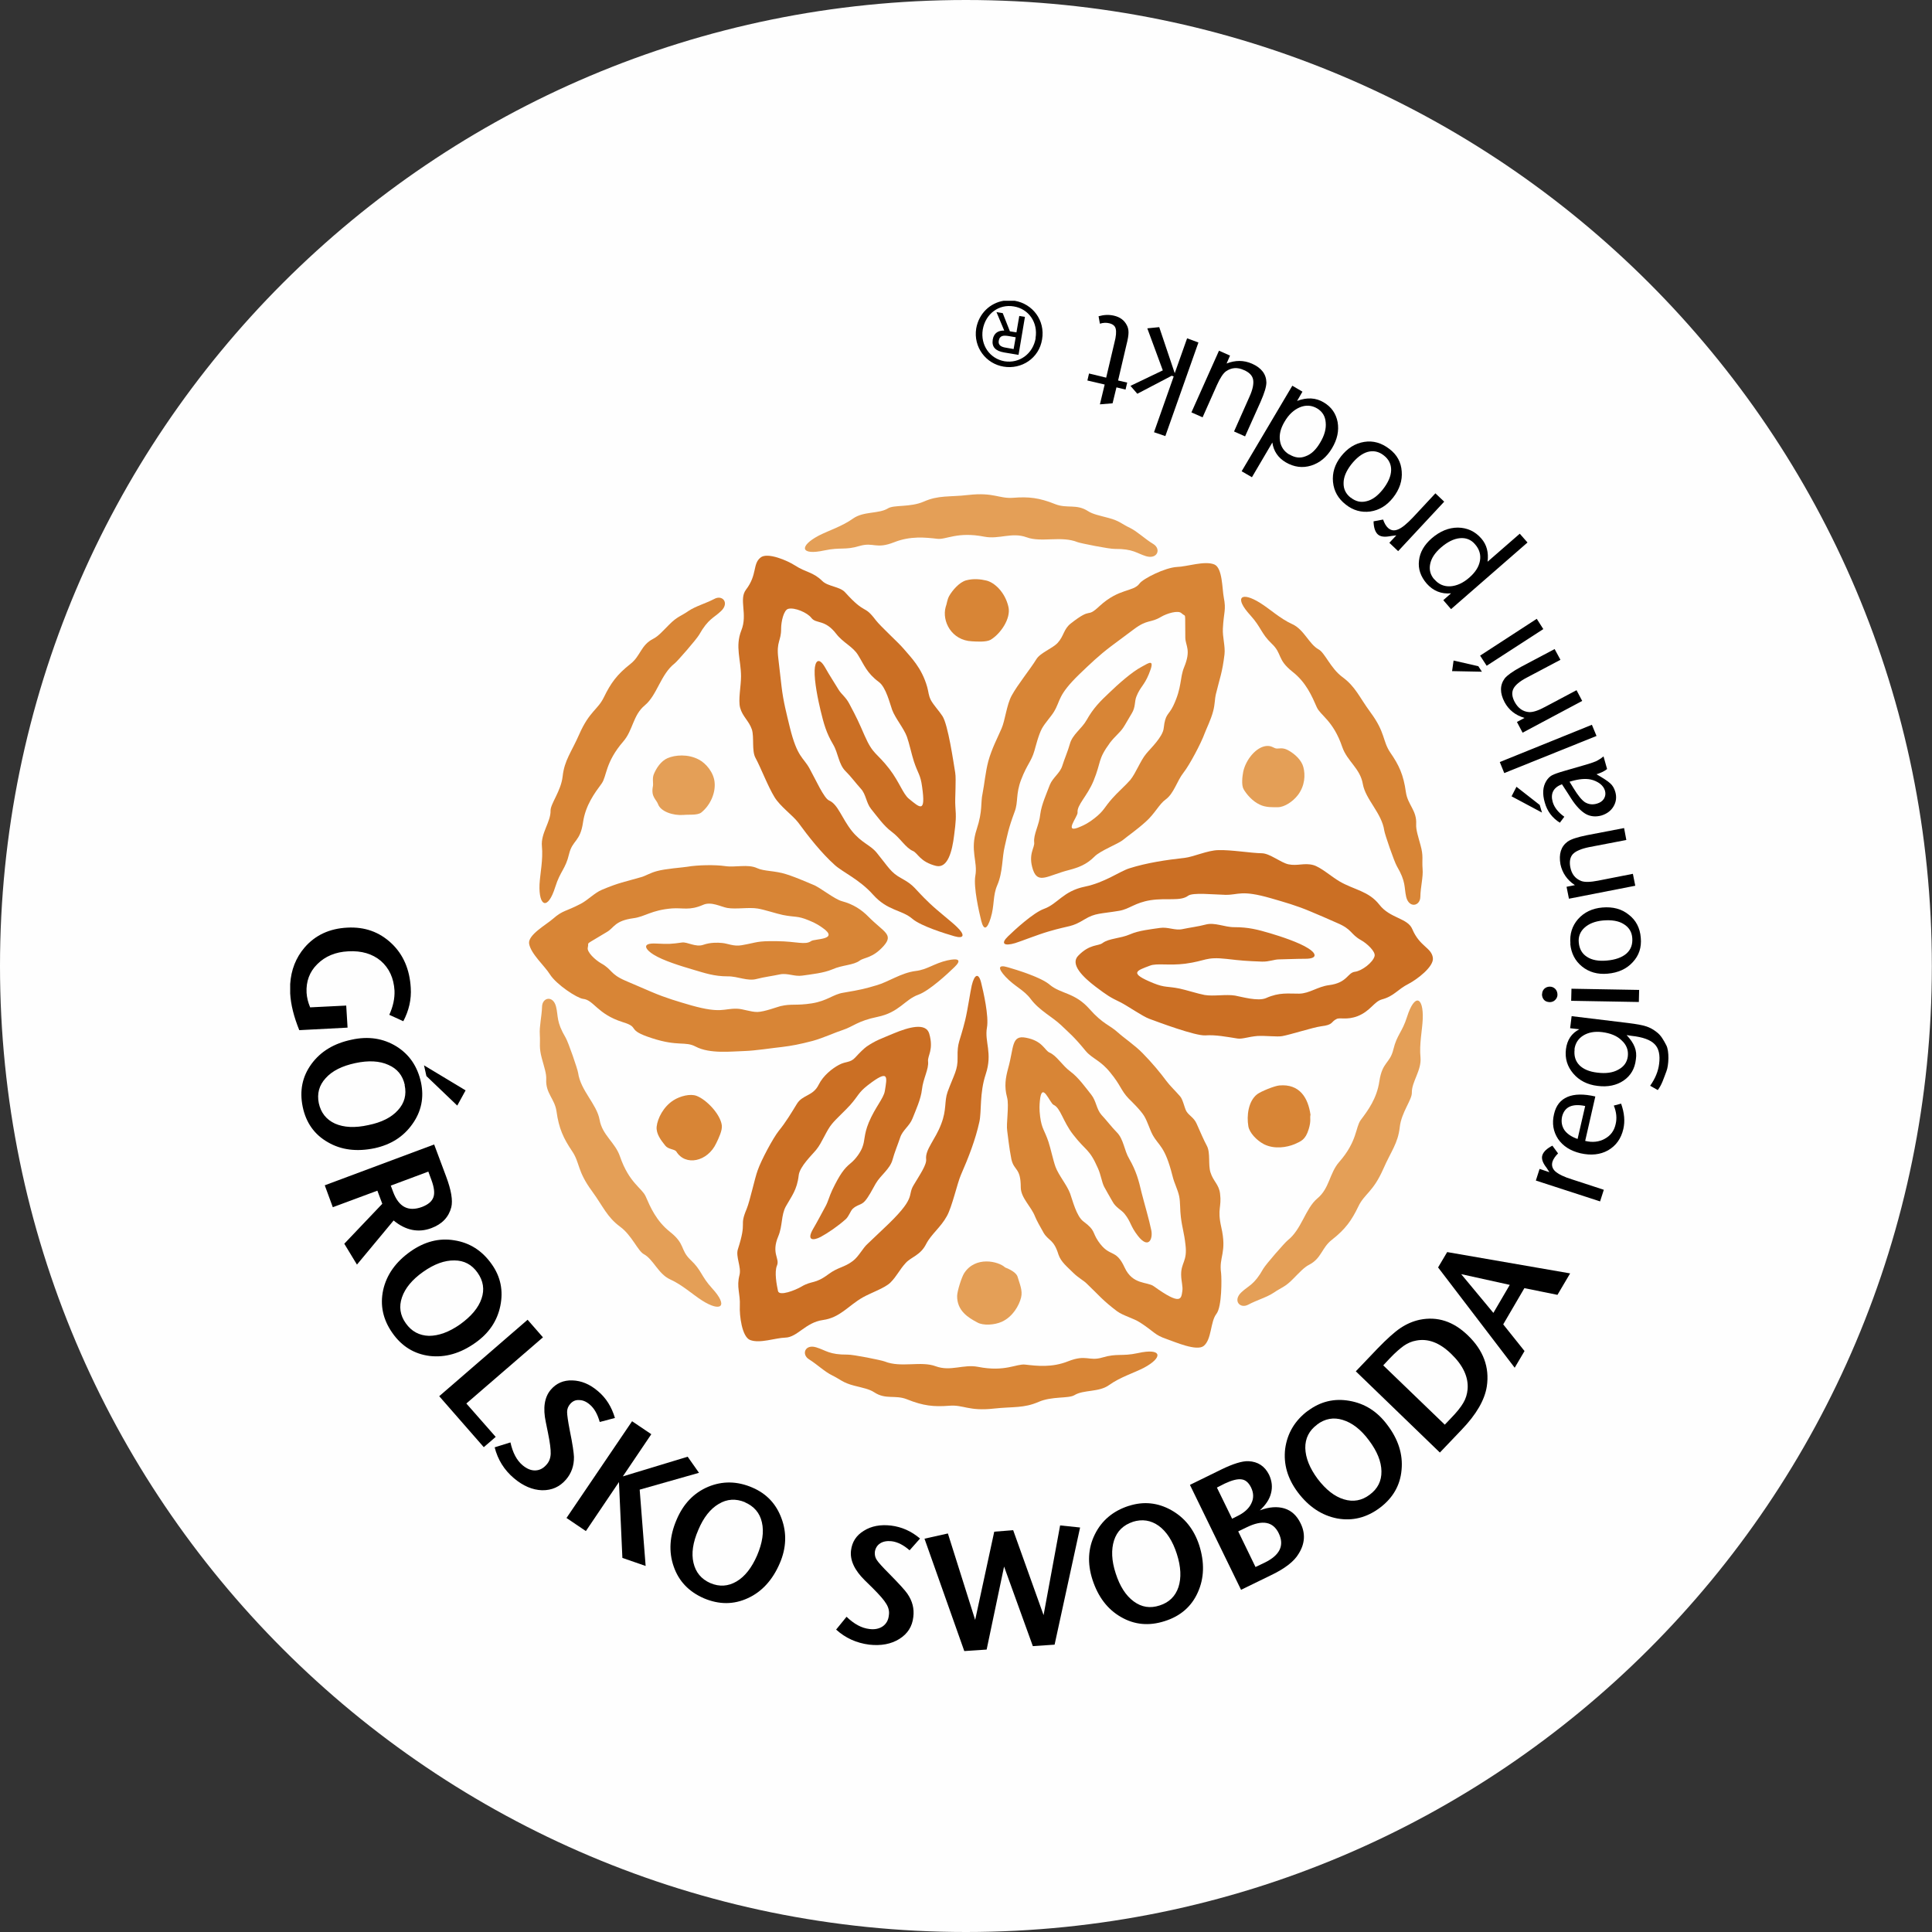 <?xml version="1.0" encoding="UTF-8"?>
<!DOCTYPE svg PUBLIC "-//W3C//DTD SVG 1.1//EN" "http://www.w3.org/Graphics/SVG/1.1/DTD/svg11.dtd">
<!-- Creator: CorelDRAW 2018 (64 bitů) -->
<svg xmlns="http://www.w3.org/2000/svg" xml:space="preserve" width="317px" height="317px" version="1.1" style="shape-rendering:geometricPrecision; text-rendering:geometricPrecision; image-rendering:optimizeQuality; fill-rule:evenodd; clip-rule:evenodd"
viewBox="0 0 129.63 129.63"
 xmlns:xlink="http://www.w3.org/1999/xlink">
 <rect x="0" y="0" width="129.63" height="129.63" fill="#333333" stroke="none"/>
 <defs>
  <style type="text/css">
   <![CDATA[
    .fil1 {fill:black}
    .fil4 {fill:#CB6F24}
    .fil2 {fill:#D88536}
    .fil3 {fill:#E49F57}
    .fil0 {fill:#FEFEFE}
   ]]>
  </style>
 </defs>
 <g id="Vrstva_x0020_1">
  <path class="fil0" d="M64.81 129.63c35.8,0 64.81,-29.02 64.81,-64.81 0.01,-35.8 -29.01,-64.82 -64.81,-64.82 -35.79,0 -64.81,29.02 -64.81,64.82 0,35.79 29.02,64.81 64.81,64.81z"/>
  <path class="fil1" d="M102.28 86.43l-1.42 2.43 1.43 1.79 -0.66 1.12 -5.14 -6.73 0.61 -1.03 8.25 1.43 -0.85 1.44 -2.22 -0.45zm-0.98 -0.22l-3.26 -0.72 2.16 2.6 1.1 -1.88z"/>
  <path class="fil1" d="M96.61 97.46l-5.64 -5.45 1.46 -1.53c0.62,-0.64 1.13,-1.1 1.53,-1.37 0.42,-0.28 0.84,-0.46 1.3,-0.56 1.19,-0.24 2.26,0.11 3.23,1.05 1.04,1 1.46,2.14 1.27,3.42 -0.14,0.91 -0.7,1.88 -1.69,2.91l-1.46 1.53zm0.33 -1.87l0.4 -0.42c0.4,-0.41 0.68,-0.76 0.84,-1.04 0.17,-0.28 0.26,-0.59 0.29,-0.91 0.07,-0.81 -0.3,-1.61 -1.1,-2.38 -0.78,-0.76 -1.57,-1.05 -2.36,-0.89 -0.29,0.05 -0.56,0.17 -0.81,0.34 -0.24,0.17 -0.57,0.45 -0.95,0.85l-0.44 0.47 4.13 3.98z"/>
  <path class="fil1" d="M83.27 106.67l-3.43 -7.04 2.1 -1.03c0.8,-0.39 1.42,-0.58 1.83,-0.56 0.63,0.03 1.09,0.33 1.38,0.91 0.19,0.41 0.24,0.82 0.13,1.24 -0.1,0.41 -0.36,0.79 -0.75,1.15 0.63,-0.24 1.18,-0.27 1.65,-0.13 0.48,0.15 0.83,0.48 1.08,0.99 0.34,0.68 0.3,1.37 -0.12,2.04 -0.3,0.52 -0.92,1 -1.86,1.45l-2.01 0.98zm-0.6 -4.77l0.32 -0.16c0.48,-0.23 0.81,-0.52 0.97,-0.87 0.17,-0.34 0.16,-0.7 -0.02,-1.07 -0.16,-0.32 -0.37,-0.51 -0.64,-0.54 -0.27,-0.04 -0.65,0.06 -1.12,0.28l-0.53 0.27 1.02 2.09zm1.57 3.24l0.61 -0.29c1.03,-0.5 1.34,-1.16 0.95,-1.97 -0.38,-0.79 -1.09,-0.92 -2.14,-0.41l-0.58 0.28 1.16 2.39z"/>
  <polygon class="fil1" points="64.7,110.78 62.03,103.24 63.6,102.89 65.43,108.69 66.71,102.77 67.98,102.67 70.02,108.37 71.13,102.35 72.47,102.49 70.76,110.35 69.3,110.45 67.37,105.11 66.2,110.68 "/>
  <path class="fil1" d="M61.73 103.23l-0.7 0.79c-0.41,-0.36 -0.81,-0.56 -1.21,-0.61 -0.3,-0.03 -0.55,0.01 -0.76,0.14 -0.2,0.13 -0.32,0.32 -0.36,0.57 -0.02,0.2 0.02,0.39 0.13,0.55 0.11,0.17 0.39,0.48 0.85,0.94 0.65,0.66 1.05,1.1 1.2,1.32 0.34,0.49 0.47,1.01 0.4,1.56 -0.07,0.64 -0.38,1.13 -0.94,1.48 -0.55,0.34 -1.22,0.47 -2.02,0.38 -0.85,-0.11 -1.59,-0.44 -2.22,-1.01l0.7 -0.86c0.51,0.49 1.01,0.76 1.53,0.82 0.36,0.05 0.67,-0.02 0.9,-0.18 0.24,-0.17 0.38,-0.42 0.41,-0.75 0.04,-0.25 -0.02,-0.51 -0.17,-0.75 -0.15,-0.26 -0.46,-0.61 -0.91,-1.06l-0.54 -0.53c-0.69,-0.68 -1,-1.35 -0.92,-2 0.07,-0.57 0.35,-1.01 0.86,-1.32 0.51,-0.32 1.11,-0.43 1.82,-0.35 0.72,0.09 1.36,0.37 1.95,0.87z"/>
  <polygon class="fil1" points="38.01,101.85 42.41,95.36 43.7,96.23 41.79,99.06 46.14,97.74 46.9,98.82 42.92,99.95 43.32,105.07 41.76,104.53 41.53,99.44 39.31,102.73 "/>
  <path class="fil1" d="M41.26 95.14l-1.02 0.27c-0.15,-0.53 -0.37,-0.92 -0.67,-1.17 -0.23,-0.2 -0.47,-0.3 -0.71,-0.3 -0.25,-0.02 -0.45,0.08 -0.61,0.27 -0.13,0.15 -0.2,0.33 -0.2,0.53 0,0.19 0.06,0.62 0.18,1.24 0.19,0.92 0.27,1.5 0.28,1.77 0.01,0.59 -0.17,1.1 -0.53,1.52 -0.42,0.49 -0.95,0.73 -1.61,0.72 -0.64,-0.02 -1.28,-0.29 -1.89,-0.81 -0.65,-0.55 -1.08,-1.24 -1.29,-2.07l1.06 -0.33c0.15,0.69 0.42,1.2 0.81,1.53 0.29,0.24 0.57,0.36 0.86,0.35 0.29,-0.01 0.54,-0.14 0.76,-0.4 0.17,-0.19 0.26,-0.44 0.27,-0.72 0.01,-0.29 -0.05,-0.75 -0.18,-1.39l-0.15 -0.74c-0.2,-0.94 -0.09,-1.67 0.34,-2.17 0.37,-0.43 0.85,-0.64 1.44,-0.62 0.61,0.02 1.17,0.25 1.72,0.72 0.55,0.46 0.92,1.06 1.14,1.8z"/>
  <polygon class="fil1" points="29.47,93.68 35.4,88.55 36.43,89.73 31.29,94.17 33.26,96.41 32.46,97.1 "/>
  <path class="fil1" d="M32.99 84.82c0.6,0.84 0.79,1.78 0.58,2.8 -0.21,1.02 -0.77,1.84 -1.68,2.48 -1,0.71 -2.02,1 -3.06,0.88 -1.03,-0.13 -1.87,-0.64 -2.5,-1.54 -0.64,-0.91 -0.84,-1.87 -0.62,-2.89 0.23,-1.02 0.84,-1.88 1.83,-2.58 0.94,-0.66 1.92,-0.92 2.94,-0.75 1.03,0.16 1.87,0.69 2.51,1.6l0 0zm-0.95 0.57c-0.38,-0.54 -0.9,-0.82 -1.55,-0.82 -0.66,-0.01 -1.35,0.24 -2.09,0.76 -0.74,0.52 -1.22,1.1 -1.43,1.72 -0.21,0.61 -0.13,1.2 0.26,1.74 0.38,0.54 0.9,0.82 1.55,0.84 0.65,0 1.35,-0.25 2.09,-0.77 0.75,-0.54 1.23,-1.11 1.44,-1.73 0.21,-0.61 0.12,-1.19 -0.27,-1.74l0 0z"/>
  <path class="fil1" d="M21.79 79.53l7.34 -2.74 0.8 2.14c0.35,0.93 0.46,1.62 0.35,2.07 -0.17,0.66 -0.61,1.13 -1.33,1.4 -0.87,0.33 -1.73,0.16 -2.54,-0.51l-2.46 2.96 -0.85 -1.4 2.55 -2.68 -0.33 -0.88 -2.99 1.11 -0.54 -1.47zm4.43 0.02l0.16 0.43c0.38,1.01 1.02,1.34 1.94,1 0.41,-0.16 0.66,-0.37 0.76,-0.65 0.1,-0.27 0.05,-0.66 -0.13,-1.15l-0.21 -0.57 -2.52 0.94z"/>
  <path class="fil1" d="M28.25 72.64c0.21,1.01 0.02,1.94 -0.58,2.78 -0.6,0.85 -1.44,1.38 -2.53,1.62 -1.2,0.25 -2.25,0.12 -3.14,-0.4 -0.9,-0.51 -1.47,-1.31 -1.69,-2.38 -0.22,-1.07 -0.03,-2.02 0.58,-2.86 0.62,-0.85 1.51,-1.39 2.7,-1.64 1.13,-0.25 2.13,-0.09 3.01,0.45 0.88,0.55 1.42,1.36 1.65,2.43l0 0zm-1.09 0.16c-0.14,-0.64 -0.5,-1.09 -1.1,-1.35 -0.59,-0.27 -1.34,-0.31 -2.22,-0.12 -0.89,0.19 -1.55,0.52 -1.99,1.01 -0.44,0.48 -0.59,1.04 -0.46,1.68 0.14,0.64 0.5,1.1 1.09,1.37 0.59,0.26 1.34,0.3 2.23,0.1 0.9,-0.18 1.56,-0.52 1.99,-1 0.44,-0.48 0.59,-1.04 0.45,-1.69l0.01 0zm1.45 -0.6l-0.16 -0.72 2.79 1.68 -0.56 1.02 -2.07 -1.98z"/>
  <path class="fil1" d="M23.23 67.47l0.09 1.48 -3.24 0.17c-0.36,-0.89 -0.57,-1.71 -0.61,-2.47l0 -0.62c0.06,-0.95 0.38,-1.77 0.97,-2.46 0.72,-0.83 1.67,-1.27 2.87,-1.33 1.17,-0.06 2.14,0.29 2.95,1.05 0.8,0.75 1.23,1.76 1.3,2.99 0.05,0.77 -0.12,1.52 -0.5,2.24l-0.94 -0.43c0.26,-0.57 0.37,-1.11 0.35,-1.62 -0.05,-0.85 -0.36,-1.51 -0.92,-2 -0.56,-0.47 -1.29,-0.69 -2.18,-0.64 -0.85,0.04 -1.55,0.33 -2.08,0.86 -0.52,0.51 -0.76,1.16 -0.72,1.92 0.02,0.32 0.1,0.65 0.24,0.98l2.42 -0.12z"/>
  <path class="fil1" d="M68.15 22.63l-0.14 0.79 -0.51 -0.09c-0.27,-0.04 -0.54,-0.14 -0.49,-0.46 0.07,-0.39 0.35,-0.37 0.68,-0.32l0.46 0.08zm0.05 -0.33l-0.44 -0.07 -0.48 -1.22 -0.42 -0.07 0.52 1.24c-0.37,-0.01 -0.69,0.14 -0.77,0.6 -0.08,0.5 0.18,0.77 0.77,0.87l0.96 0.16 0.43 -2.55 -0.38 -0.06 -0.19 1.1zm-0.86 -2.12l0.74 0c1.2,0.2 2.06,1.31 1.84,2.59 -0.2,1.27 -1.38,2.03 -2.58,1.83 -1.18,-0.19 -2.04,-1.3 -1.84,-2.56 0.18,-1.02 0.94,-1.71 1.84,-1.86zm2.15 2.51c-0.18,1.05 -1.09,1.71 -2.09,1.55 -0.98,-0.17 -1.63,-1.08 -1.46,-2.13 0.19,-1.07 1.09,-1.72 2.08,-1.55 1,0.16 1.64,1.08 1.46,2.13l0.01 0z"/>
  <path class="fil2" d="M63.45 40.73c-0.26,0.95 0.39,2.24 1.77,2.3 0.33,0.02 0.95,0.06 1.24,-0.1 0.65,-0.38 1.39,-1.42 1.2,-2.22 -0.23,-0.99 -0.95,-1.64 -1.49,-1.76 -0.34,-0.08 -0.83,-0.15 -1.35,-0.01 -0.46,0.13 -0.92,0.67 -1.14,1.06 -0.14,0.27 -0.15,0.53 -0.23,0.73z"/>
  <path class="fil3" d="M75.82 35.42c0.52,0.26 0.98,0.73 1.56,1.08 0.54,0.33 0.29,1.04 -0.48,0.82 -0.65,-0.2 -0.86,-0.5 -2.11,-0.49 -0.35,0.01 -2.25,-0.37 -2.48,-0.45 -1.1,-0.45 -2.43,0.04 -3.43,-0.33 -0.99,-0.36 -1.84,0.15 -2.83,-0.04 -1.83,-0.36 -2.57,0.22 -3.17,0.14 -0.79,-0.09 -1.79,-0.2 -2.88,0.23 -1.24,0.49 -1.37,-0.02 -2.32,0.25 -0.98,0.3 -1.28,0.07 -2.36,0.3 -1.64,0.36 -1.71,-0.29 -0.39,-0.99 0.66,-0.34 1.57,-0.62 2.31,-1.15 0.71,-0.5 1.72,-0.3 2.34,-0.68 0.4,-0.25 1.49,-0.06 2.39,-0.45 1.02,-0.45 1.72,-0.3 3.01,-0.45 1.7,-0.19 2.05,0.26 3,0.19 1.03,-0.08 1.74,-0.01 2.83,0.43 0.8,0.31 1.42,-0.04 2.2,0.47 0.33,0.21 0.77,0.29 1.36,0.45 0.76,0.2 0.89,0.41 1.45,0.67z"/>
  <path class="fil3" d="M85.78 50.22c-0.3,0.05 -0.37,-0.19 -0.78,-0.17 -0.71,0.05 -1.4,0.91 -1.58,1.71 -0.06,0.31 -0.14,0.9 0.02,1.19 0.2,0.35 0.6,0.81 1.07,1.03 0.41,0.21 0.9,0.18 1.23,0.18 0.44,0 1.01,-0.38 1.34,-0.81 0.48,-0.63 0.51,-1.36 0.37,-1.88 -0.12,-0.46 -0.55,-0.86 -0.95,-1.09 -0.26,-0.16 -0.47,-0.19 -0.72,-0.16z"/>
  <path class="fil2" d="M87.93 74.8c-0.16,-1.13 -0.72,-2.09 -2.09,-1.97 -0.33,0.03 -1.22,0.39 -1.49,0.59 -0.6,0.47 -0.71,1.45 -0.59,2.15 0.07,0.43 0.55,0.94 1.04,1.2 0.71,0.36 1.55,0.21 2.06,0 0.44,-0.2 0.73,-0.29 0.95,-1.01 0.18,-0.59 0.06,-0.75 0.12,-0.96z"/>
  <path class="fil3" d="M67.44 85.04c-0.45,-0.42 -2,-0.78 -2.75,0.39 -0.17,0.27 -0.46,1.18 -0.47,1.52 -0.01,1 0.74,1.46 1.37,1.79 0.38,0.21 1.14,0.17 1.64,-0.06 0.73,-0.34 1.15,-1.09 1.28,-1.62 0.12,-0.47 -0.1,-0.93 -0.23,-1.38 -0.08,-0.3 -0.54,-0.52 -0.84,-0.64z"/>
  <path class="fil2" d="M45.37 77.25c0.61,1.02 2.11,0.7 2.69,-0.55 0.15,-0.31 0.42,-0.86 0.37,-1.2 -0.1,-0.75 -1.03,-1.72 -1.69,-1.97 -0.41,-0.16 -1.09,0 -1.56,0.3 -0.67,0.43 -1.06,1.21 -1.12,1.76 -0.05,0.48 0.29,0.92 0.58,1.28 0.2,0.25 0.58,0.22 0.73,0.38z"/>
  <path class="fil3" d="M43.8 52.8c-0.12,0.67 0.23,0.83 0.35,1.15 0.18,0.51 1.02,0.78 1.7,0.73 0.34,-0.04 0.93,0.04 1.2,-0.16 0.6,-0.48 0.96,-1.29 0.9,-2 -0.05,-0.68 -0.58,-1.31 -1.07,-1.56 -0.72,-0.38 -1.58,-0.31 -2.09,-0.09 -0.44,0.19 -0.76,0.67 -0.93,1.1 -0.11,0.29 0,0.61 -0.06,0.83z"/>
  <path class="fil4" d="M62.4 60.63c-1.13,-1.07 -0.98,-1.18 -1.92,-1.7 -0.72,-0.39 -0.86,-0.74 -1.66,-1.72 -0.44,-0.53 -1,-0.64 -1.66,-1.45 -0.69,-0.87 -0.93,-1.79 -1.53,-2.05 -0.34,-0.14 -0.9,-1.4 -1.31,-2.14 -0.42,-0.77 -0.82,-0.73 -1.32,-2.75 -0.23,-0.95 -0.44,-1.74 -0.56,-2.75 -0.09,-0.75 -0.13,-1.09 -0.22,-1.91 -0.14,-1.13 0.2,-1.15 0.19,-1.98 0,-0.46 0.17,-1.25 0.48,-1.33 0.42,-0.11 1.28,0.25 1.55,0.61 0.33,0.42 0.9,0.07 1.67,1.07 0.48,0.62 1.13,0.85 1.48,1.45 0.39,0.63 0.57,1.18 1.38,1.78 0.48,0.35 0.74,1.46 0.89,1.87 0.22,0.58 0.78,1.23 0.99,1.8 0.15,0.41 0.33,1.24 0.47,1.66 0.27,0.82 0.44,0.87 0.55,1.7 0.26,1.82 -0.15,1.4 -0.89,0.8 -0.39,-0.32 -0.63,-1.11 -1.3,-1.99 -0.87,-1.13 -1.09,-0.93 -1.67,-2.25 -0.38,-0.87 -0.51,-1.17 -1.03,-2.14 -0.23,-0.44 -0.52,-0.62 -0.71,-0.93 -0.3,-0.5 -0.61,-0.96 -0.9,-1.48 -0.45,-0.79 -0.69,-0.41 -0.71,0.17 -0.03,0.76 0.23,2 0.4,2.71 0.21,0.86 0.37,1.48 0.84,2.27 0.35,0.59 0.36,1.33 0.84,1.8 0.33,0.32 0.7,0.82 1.02,1.17 0.35,0.38 0.35,0.93 0.68,1.35 0.4,0.49 0.86,1.15 1.38,1.53 0.6,0.44 0.94,1.09 1.44,1.3 0.33,0.15 0.47,0.73 1.55,1 0.78,0.18 1.08,-0.98 1.21,-2.07 0.12,-0.94 0.14,-1.17 0.08,-1.94 -0.04,-0.51 0.07,-1.78 -0.01,-2.25 -0.11,-0.66 -0.48,-3.24 -0.86,-3.8 -0.19,-0.3 -0.59,-0.73 -0.77,-1.06 -0.17,-0.34 -0.15,-0.54 -0.25,-0.89 -0.37,-1.3 -1.1,-1.99 -1.57,-2.55 -0.36,-0.43 -1.53,-1.48 -1.88,-1.93 -0.82,-1.09 -0.65,-0.31 -2.05,-1.86 -0.35,-0.4 -1.16,-0.39 -1.54,-0.77 -0.62,-0.61 -1.09,-0.56 -1.83,-1.04 -0.49,-0.32 -1.85,-0.91 -2.31,-0.53 -0.55,0.44 -0.2,1.14 -0.98,2.16 -0.49,0.65 0.13,1.65 -0.31,2.73 -0.43,1.09 -0.02,1.96 -0.02,3.09 0,0.65 -0.2,1.58 -0.06,2.1 0.16,0.59 0.59,0.87 0.79,1.46 0.16,0.51 -0.02,1.43 0.24,1.9 0.36,0.66 0.83,1.91 1.28,2.64 0.37,0.61 1.22,1.22 1.58,1.69 0.71,0.97 1.56,2.05 2.46,2.86 0.53,0.48 1.66,0.97 2.56,1.98 1,1.12 1.92,1 2.66,1.64 0.59,0.49 2.22,0.99 2.81,1.16 0.67,0.19 0.72,-0.1 0.15,-0.64 -0.31,-0.31 -1.22,-1.01 -1.79,-1.55z"/>
  <path class="fil2" d="M95.45 58.29c0.05,0.57 -0.14,1.21 -0.15,1.89 -0.02,0.63 -0.76,0.77 -0.95,0 -0.15,-0.67 0,-1 -0.63,-2.07 -0.18,-0.32 -0.81,-2.14 -0.84,-2.38 -0.17,-1.18 -1.26,-2.09 -1.44,-3.13 -0.18,-1.05 -1.05,-1.52 -1.38,-2.48 -0.6,-1.77 -1.47,-2.12 -1.71,-2.67 -0.32,-0.73 -0.71,-1.66 -1.63,-2.38 -1.05,-0.83 -0.67,-1.2 -1.39,-1.88 -0.73,-0.7 -0.69,-1.08 -1.43,-1.9 -1.14,-1.24 -0.61,-1.63 0.66,-0.83 0.63,0.39 1.33,1.05 2.15,1.42 0.79,0.36 1.12,1.34 1.76,1.69 0.42,0.22 0.8,1.26 1.59,1.85 0.89,0.65 1.12,1.32 1.89,2.37 1.02,1.38 0.8,1.91 1.33,2.7 0.59,0.85 0.89,1.5 1.05,2.66 0.12,0.85 0.74,1.22 0.69,2.15 -0.02,0.38 0.13,0.81 0.29,1.4 0.21,0.75 0.09,0.98 0.14,1.59z"/>
  <path class="fil3" d="M85.47 86.73c-0.48,0.32 -1.12,0.49 -1.72,0.81 -0.55,0.29 -1.05,-0.27 -0.46,-0.83 0.49,-0.46 0.86,-0.49 1.47,-1.58 0.18,-0.31 1.45,-1.76 1.64,-1.91 0.94,-0.74 1.18,-2.13 1.99,-2.81 0.82,-0.68 0.8,-1.68 1.46,-2.44 1.23,-1.4 1.09,-2.33 1.45,-2.82 0.48,-0.64 1.08,-1.44 1.25,-2.6 0.2,-1.32 0.71,-1.18 0.94,-2.14 0.24,-0.99 0.59,-1.14 0.92,-2.19 0.51,-1.6 1.11,-1.34 1.05,0.16 -0.03,0.74 -0.24,1.67 -0.15,2.57 0.08,0.87 -0.6,1.64 -0.58,2.37 0.01,0.47 -0.7,1.32 -0.81,2.3 -0.12,1.1 -0.59,1.63 -1.11,2.82 -0.69,1.56 -1.26,1.65 -1.67,2.51 -0.45,0.93 -0.86,1.52 -1.78,2.24 -0.68,0.53 -0.69,1.24 -1.52,1.67 -0.34,0.17 -0.64,0.51 -1.07,0.94 -0.54,0.56 -0.79,0.58 -1.3,0.93z"/>
  <path class="fil2" d="M55.85 92.29c-0.52,-0.25 -0.99,-0.72 -1.56,-1.08 -0.53,-0.32 -0.29,-1.04 0.47,-0.81 0.66,0.2 0.87,0.5 2.11,0.49 0.37,-0.01 2.26,0.37 2.49,0.46 1.1,0.44 2.43,-0.05 3.42,0.32 1,0.37 1.85,-0.15 2.84,0.04 1.83,0.36 2.57,-0.22 3.17,-0.15 0.79,0.09 1.79,0.21 2.87,-0.22 1.25,-0.49 1.38,0.02 2.32,-0.26 0.98,-0.29 1.29,-0.06 2.36,-0.29 1.65,-0.37 1.72,0.29 0.4,0.99 -0.66,0.34 -1.58,0.62 -2.32,1.15 -0.69,0.5 -1.71,0.3 -2.33,0.68 -0.4,0.24 -1.5,0.06 -2.4,0.45 -1.01,0.44 -1.71,0.31 -3,0.45 -1.7,0.19 -2.05,-0.27 -3,-0.19 -1.03,0.08 -1.74,0.01 -2.83,-0.43 -0.8,-0.32 -1.42,0.04 -2.2,-0.47 -0.33,-0.22 -0.77,-0.3 -1.36,-0.45 -0.76,-0.2 -0.9,-0.41 -1.45,-0.68z"/>
  <path class="fil3" d="M36.22 69.43c-0.04,-0.58 0.13,-1.22 0.15,-1.89 0.02,-0.63 0.75,-0.77 0.94,0.01 0.16,0.65 0,0.99 0.64,2.07 0.18,0.3 0.81,2.13 0.84,2.37 0.17,1.19 1.25,2.09 1.44,3.14 0.18,1.04 1.05,1.52 1.37,2.47 0.61,1.77 1.48,2.12 1.72,2.67 0.32,0.73 0.71,1.65 1.63,2.38 1.05,0.83 0.67,1.2 1.38,1.88 0.75,0.7 0.7,1.09 1.44,1.9 1.14,1.24 0.6,1.63 -0.66,0.83 -0.63,-0.4 -1.33,-1.05 -2.15,-1.42 -0.79,-0.36 -1.12,-1.34 -1.76,-1.69 -0.41,-0.22 -0.8,-1.26 -1.59,-1.84 -0.89,-0.66 -1.12,-1.33 -1.89,-2.39 -1.01,-1.37 -0.8,-1.9 -1.34,-2.69 -0.57,-0.85 -0.88,-1.5 -1.04,-2.66 -0.12,-0.85 -0.74,-1.21 -0.69,-2.15 0.02,-0.38 -0.13,-0.8 -0.29,-1.39 -0.21,-0.77 -0.1,-0.99 -0.14,-1.6z"/>
  <path class="fil2" d="M46.2 40.99c0.48,-0.32 1.12,-0.49 1.72,-0.8 0.55,-0.31 1.04,0.26 0.46,0.81 -0.49,0.47 -0.86,0.51 -1.47,1.59 -0.18,0.31 -1.45,1.77 -1.64,1.92 -0.94,0.73 -1.18,2.13 -2,2.81 -0.81,0.67 -0.79,1.67 -1.45,2.43 -1.22,1.41 -1.1,2.33 -1.45,2.82 -0.47,0.64 -1.08,1.45 -1.25,2.6 -0.19,1.33 -0.71,1.18 -0.94,2.14 -0.23,0.99 -0.59,1.14 -0.92,2.19 -0.5,1.61 -1.12,1.34 -1.06,-0.16 0.04,-0.73 0.25,-1.67 0.16,-2.57 -0.08,-0.86 0.6,-1.64 0.58,-2.37 -0.01,-0.47 0.7,-1.32 0.81,-2.3 0.12,-1.1 0.59,-1.63 1.11,-2.82 0.69,-1.57 1.25,-1.65 1.66,-2.5 0.46,-0.94 0.87,-1.52 1.79,-2.24 0.68,-0.54 0.68,-1.25 1.52,-1.68 0.34,-0.17 0.63,-0.51 1.06,-0.94 0.56,-0.57 0.8,-0.57 1.31,-0.93z"/>
  <path class="fil2" d="M66.91 59.4c0.39,-0.9 0.31,-1.84 0.51,-2.64 0.19,-0.79 0.22,-1.11 0.66,-2.3 0.25,-0.65 0.06,-1.18 0.44,-2.16 0.4,-1.04 0.67,-1.18 0.89,-1.94 0.05,-0.17 0.27,-1.06 0.5,-1.48 0.24,-0.42 0.59,-0.77 0.81,-1.13 0.46,-0.76 0.22,-1.08 1.72,-2.53 0.7,-0.67 1.29,-1.24 2.11,-1.86 0.6,-0.45 0.88,-0.65 1.53,-1.14 0.92,-0.69 1.1,-0.4 1.82,-0.83 0.39,-0.23 1.16,-0.47 1.38,-0.24 0.32,0.31 0.22,-0.25 0.25,1.65 0.02,0.55 0.4,0.81 -0.08,1.97 -0.3,0.73 -0.13,1.33 -0.73,2.59 -0.32,0.66 -0.53,0.5 -0.64,1.5 -0.06,0.59 -0.9,1.37 -1.18,1.72 -0.39,0.47 -0.68,1.28 -1.06,1.75 -0.28,0.33 -0.92,0.9 -1.21,1.24 -0.57,0.64 -0.53,0.81 -1.19,1.33 -0.4,0.32 -0.72,0.47 -0.91,0.55 -1.27,0.58 -0.2,-0.66 -0.23,-0.93 -0.05,-0.51 0.64,-1.09 1.07,-2.12 0.54,-1.32 0.26,-1.41 1.11,-2.57 0.33,-0.43 0.66,-0.67 0.88,-1 0.17,-0.25 0.32,-0.55 0.58,-0.97 0.26,-0.42 0.17,-0.79 0.31,-1.13 0.26,-0.65 0.51,-0.72 0.83,-1.49 0.45,-1.09 0.03,-0.78 -0.48,-0.5 -0.67,0.35 -1.61,1.2 -2.14,1.71 -0.64,0.6 -1.1,1.06 -1.55,1.86 -0.33,0.59 -0.96,0.97 -1.13,1.62 -0.12,0.44 -0.37,1.02 -0.51,1.47 -0.16,0.49 -0.63,0.77 -0.83,1.26 -0.22,0.59 -0.56,1.33 -0.64,1.96 -0.07,0.74 -0.47,1.36 -0.41,1.9 0.05,0.36 -0.43,0.79 -0.08,1.84 0.34,0.99 0.99,0.38 2.4,0.02 0.64,-0.17 1.18,-0.36 1.72,-0.9 0.39,-0.41 1.58,-0.84 1.94,-1.14 0.26,-0.22 0.89,-0.65 1.5,-1.2 0.61,-0.54 0.91,-1.19 1.33,-1.49 0.57,-0.41 0.76,-1.24 1.21,-1.81 0.39,-0.49 1.17,-1.95 1.42,-2.64 0.11,-0.3 0.42,-0.91 0.57,-1.49 0.12,-0.45 0.11,-0.85 0.17,-1.09 0.28,-1.16 0.44,-1.47 0.59,-2.72 0.06,-0.52 -0.14,-1.17 -0.11,-1.72 0.06,-1.17 0.23,-1.22 0.06,-2.1 -0.11,-0.57 -0.08,-1.99 -0.64,-2.21 -0.65,-0.26 -1.82,0.15 -2.49,0.17 -0.81,0.04 -2.29,0.79 -2.52,1.11 -0.42,0.58 -1.37,0.3 -2.69,1.52 -0.93,0.87 -0.43,-0.01 -1.92,1.16 -0.49,0.38 -0.46,0.84 -0.88,1.3 -0.36,0.39 -1.17,0.66 -1.44,1.11 -0.39,0.64 -1.24,1.68 -1.65,2.43 -0.34,0.62 -0.44,1.67 -0.68,2.21 -0.26,0.61 -0.65,1.33 -0.89,2.2 -0.19,0.72 -0.27,1.6 -0.38,2.14 -0.15,0.68 0.02,1.15 -0.4,2.43 -0.47,1.42 0.09,2.16 -0.09,3.12 -0.13,0.76 0.25,2.42 0.4,3.02 0.17,0.67 0.4,0.56 0.63,-0.19 0.27,-0.87 0.13,-1.48 0.44,-2.2z"/>
  <path class="fil4" d="M70.35 62.5c1.49,-0.44 1.51,-0.26 2.43,-0.82 0.71,-0.43 1.07,-0.36 2.32,-0.57 0.69,-0.12 1.04,-0.54 2.09,-0.71 1.1,-0.17 2.01,0.09 2.53,-0.3 0.31,-0.23 1.67,-0.08 2.51,-0.06 0.89,0.01 1.04,-0.35 3.05,0.23 0.93,0.27 1.72,0.49 2.66,0.89 0.7,0.29 1.01,0.43 1.76,0.76 1.05,0.44 0.89,0.75 1.62,1.16 0.4,0.22 0.99,0.77 0.91,1.07 -0.11,0.43 -0.85,0.99 -1.31,1.05 -0.52,0.06 -0.5,0.74 -1.75,0.9 -0.77,0.1 -1.31,0.56 -2,0.57 -0.73,0.01 -1.31,-0.11 -2.23,0.3 -0.54,0.23 -1.63,-0.09 -2.07,-0.17 -0.6,-0.1 -1.45,0.06 -2.04,-0.04 -0.44,-0.08 -1.25,-0.34 -1.68,-0.43 -0.84,-0.17 -0.98,-0.05 -1.75,-0.36 -1.7,-0.69 -1.14,-0.84 -0.24,-1.18 0.46,-0.18 1.27,0.01 2.37,-0.13 1.41,-0.19 1.35,-0.48 2.78,-0.32 0.95,0.11 1.27,0.14 2.37,0.18 0.5,0.01 0.8,-0.15 1.16,-0.15 0.59,-0.01 1.13,-0.04 1.73,-0.04 0.92,0 0.7,-0.4 0.21,-0.7 -0.64,-0.41 -1.85,-0.8 -2.55,-1.01 -0.85,-0.25 -1.46,-0.41 -2.39,-0.41 -0.68,0.01 -1.33,-0.35 -1.97,-0.17 -0.44,0.12 -1.06,0.2 -1.53,0.3 -0.5,0.11 -0.97,-0.16 -1.51,-0.08 -0.61,0.09 -1.42,0.17 -2.01,0.43 -0.67,0.29 -1.41,0.26 -1.85,0.59 -0.29,0.21 -0.86,0.05 -1.63,0.85 -0.55,0.57 0.31,1.42 1.18,2.08 0.76,0.57 0.95,0.7 1.64,1.03 0.47,0.23 1.51,0.96 1.96,1.12 0.62,0.23 3.08,1.15 3.75,1.11 0.7,-0.05 1.45,0.1 2.16,0.21 0.33,0.05 0.73,-0.12 1.34,-0.17 0.55,-0.03 1.32,0.07 1.66,0.01 0.56,-0.1 2.04,-0.58 2.61,-0.66 0.85,-0.1 0.64,-0.3 1.04,-0.49 0.24,-0.12 0.67,0.09 1.41,-0.19 0.86,-0.34 1.1,-0.97 1.62,-1.12 0.85,-0.23 1.03,-0.66 1.82,-1.06 0.52,-0.27 1.7,-1.14 1.61,-1.74 -0.1,-0.69 -0.88,-0.74 -1.38,-1.92 -0.31,-0.75 -1.49,-0.71 -2.21,-1.64 -0.72,-0.92 -1.69,-0.99 -2.67,-1.56 -0.55,-0.32 -1.26,-0.96 -1.77,-1.1 -0.6,-0.16 -1.06,0.08 -1.67,-0.05 -0.52,-0.12 -1.24,-0.73 -1.77,-0.74 -0.74,-0.01 -2.07,-0.24 -2.93,-0.21 -0.7,0.01 -1.66,0.45 -2.25,0.52 -1.2,0.13 -2.55,0.33 -3.71,0.7 -0.67,0.21 -1.66,0.96 -2.99,1.23 -1.46,0.3 -1.82,1.16 -2.74,1.49 -0.72,0.26 -1.98,1.42 -2.42,1.85 -0.5,0.48 -0.27,0.67 0.48,0.45 0.42,-0.13 1.49,-0.56 2.24,-0.78z"/>
  <path class="fil4" d="M64.76 68.45c-0.37,1.51 -0.53,1.44 -0.51,2.51 0.02,0.83 -0.23,1.11 -0.67,2.3 -0.23,0.65 -0.05,1.18 -0.43,2.16 -0.39,1.04 -1.08,1.71 -1.01,2.35 0.05,0.37 -0.41,1.03 -0.84,1.75 -0.46,0.76 0.28,0.78 -2.07,2.97 -0.36,0.34 -0.68,0.65 -1.01,0.96 -0.34,0.3 -0.59,0.85 -1,1.16 -0.6,0.45 -0.98,0.4 -1.64,0.89 -0.91,0.68 -1.09,0.4 -1.81,0.83 -0.39,0.23 -1.49,0.67 -1.57,0.29 -0.09,-0.42 -0.25,-1.27 -0.07,-1.7 0.21,-0.49 -0.4,-0.81 0.09,-1.97 0.3,-0.72 0.18,-1.41 0.51,-2.01 0.36,-0.65 0.75,-1.09 0.86,-2.08 0.07,-0.6 0.9,-1.37 1.18,-1.72 0.39,-0.47 0.67,-1.28 1.06,-1.74 0.28,-0.34 0.91,-0.91 1.21,-1.25 0.57,-0.64 0.53,-0.82 1.18,-1.33 1.46,-1.13 1.3,-0.56 1.15,0.38 -0.08,0.5 -0.65,1.09 -1.08,2.12 -0.35,0.86 -0.23,1.17 -0.44,1.69 -0.11,0.28 -0.41,0.75 -0.8,1.06 -0.4,0.33 -0.69,0.7 -1.21,1.78 -0.21,0.45 -0.27,0.76 -0.45,1.09 -0.28,0.51 -0.53,1 -0.83,1.51 -0.46,0.79 -0.01,0.81 0.51,0.54 0.48,-0.26 1.17,-0.73 1.68,-1.19 0.2,-0.18 0.31,-0.54 0.46,-0.69 0.32,-0.3 0.58,-0.24 0.83,-0.53 0.25,-0.29 0.49,-0.76 0.72,-1.17 0.34,-0.58 0.96,-0.97 1.13,-1.61 0.12,-0.45 0.36,-1.03 0.51,-1.48 0.16,-0.49 0.62,-0.76 0.82,-1.26 0.23,-0.58 0.57,-1.32 0.64,-1.96 0.08,-0.74 0.47,-1.36 0.41,-1.89 -0.04,-0.38 0.39,-0.78 0.08,-1.85 -0.22,-0.77 -1.38,-0.44 -2.39,-0.02 -0.87,0.37 -1.17,0.45 -1.81,0.88 -0.18,0.13 -0.46,0.4 -0.76,0.73 -0.35,0.38 -0.62,0.24 -1.1,0.5 -0.45,0.24 -1.05,0.71 -1.36,1.33 -0.38,0.78 -1.09,0.66 -1.47,1.3 -0.36,0.59 -0.75,1.24 -1.21,1.8 -0.38,0.48 -1.17,1.95 -1.41,2.64 -0.2,0.53 -0.52,2.06 -0.74,2.59 -0.53,1.26 0.05,0.72 -0.59,2.71 -0.16,0.49 0.24,1.19 0.11,1.72 -0.22,0.84 0.06,1.22 0.02,2.1 -0.03,0.58 0.13,2.05 0.69,2.27 0.66,0.25 1.68,-0.14 2.36,-0.16 0.81,-0.02 1.36,-1.02 2.52,-1.18 1.16,-0.16 1.7,-0.96 2.68,-1.52 0.57,-0.32 1.47,-0.62 1.85,-0.99 0.44,-0.44 0.6,-0.85 1.03,-1.32 0.36,-0.4 0.99,-0.51 1.37,-1.27 0.34,-0.66 0.98,-1.12 1.39,-1.87 0.35,-0.62 0.7,-2.21 0.94,-2.76 0.53,-1.21 0.98,-2.38 1.24,-3.56 0.16,-0.7 0,-1.92 0.43,-3.21 0.47,-1.42 -0.09,-2.16 0.08,-3.12 0.14,-0.76 -0.24,-2.42 -0.39,-3.02 -0.17,-0.68 -0.45,-0.57 -0.63,0.19 -0.1,0.43 -0.26,1.57 -0.44,2.33z"/>
  <path class="fil2" d="M69.15 67.02c0.59,0.79 1.44,1.19 2.04,1.76 0.59,0.57 0.85,0.75 1.66,1.74 0.44,0.52 0.99,0.62 1.65,1.45 0.71,0.86 0.69,1.17 1.23,1.74 0.13,0.13 0.79,0.76 1.04,1.17 0.24,0.41 0.37,0.9 0.57,1.27 0.43,0.77 0.82,0.73 1.33,2.75 0.13,0.53 0.34,0.87 0.45,1.37 0.08,0.4 0.05,0.94 0.11,1.38 0.09,0.75 0.22,1.04 0.31,1.86 0.14,1.13 -0.3,1.19 -0.29,2.03 0.01,0.45 0.13,0.79 0.08,1.09 -0.08,0.5 -0.06,1.01 -1.92,-0.33 -0.43,-0.31 -1.41,-0.08 -1.95,-1.25 -0.61,-1.33 -0.99,-0.62 -1.78,-1.78 -0.41,-0.61 -0.17,-0.71 -0.98,-1.31 -0.48,-0.35 -0.74,-1.45 -0.9,-1.88 -0.21,-0.57 -0.77,-1.22 -0.98,-1.79 -0.15,-0.41 -0.33,-1.25 -0.47,-1.67 -0.27,-0.81 -0.45,-0.86 -0.56,-1.69 -0.07,-0.51 -0.04,-0.85 -0.02,-1.06 0.13,-1.4 0.67,0.15 0.92,0.26 0.47,0.21 0.62,1.1 1.3,1.98 0.87,1.13 1.09,0.94 1.67,2.26 0.22,0.49 0.25,0.9 0.42,1.25 0.14,0.27 0.32,0.56 0.56,0.99 0.23,0.43 0.59,0.55 0.82,0.84 0.43,0.54 0.37,0.8 0.88,1.46 0.72,0.93 1.02,0.23 0.91,-0.35 -0.15,-0.74 -0.47,-1.81 -0.65,-2.52 -0.2,-0.86 -0.37,-1.48 -0.83,-2.28 -0.35,-0.58 -0.37,-1.32 -0.84,-1.79 -0.32,-0.32 -0.71,-0.83 -1.03,-1.17 -0.34,-0.39 -0.34,-0.92 -0.68,-1.35 -0.39,-0.49 -0.86,-1.15 -1.37,-1.53 -0.6,-0.44 -0.94,-1.09 -1.44,-1.3 -0.33,-0.16 -0.46,-0.78 -1.56,-0.99 -1.01,-0.21 -0.81,0.65 -1.21,2.06 -0.17,0.63 -0.27,1.2 -0.07,1.94 0.15,0.54 -0.07,1.78 0.01,2.25 0.05,0.33 0.12,1.1 0.28,1.9 0.18,0.8 0.63,0.54 0.63,1.9 0.01,0.7 0.7,1.27 0.96,1.95 0.1,0.25 0.33,0.66 0.58,1.1 0.34,0.55 0.67,0.41 0.99,1.45 0.17,0.5 0.59,0.82 1.01,1.24 0.33,0.32 0.69,0.51 0.87,0.69 0.86,0.82 1.05,1.11 2.05,1.87 0.43,0.31 1.09,0.46 1.55,0.76 0.99,0.64 0.94,0.82 1.79,1.11 0.55,0.19 2,0.83 2.47,0.46 0.55,-0.44 0.44,-1.63 0.86,-2.16 0.37,-0.48 0.35,-2.34 0.31,-2.73 -0.16,-1.13 0.41,-1.34 0.01,-3.09 -0.28,-1.25 0.04,-1.31 -0.08,-2.25 -0.08,-0.62 -0.45,-0.81 -0.64,-1.41 -0.17,-0.51 0.01,-1.33 -0.25,-1.8 -0.2,-0.37 -0.44,-0.93 -0.68,-1.47 -0.19,-0.43 -0.49,-0.52 -0.69,-0.84 -0.13,-0.23 -0.23,-0.79 -0.42,-1 -0.33,-0.38 -0.7,-0.73 -0.92,-1.03 -0.39,-0.53 -0.96,-1.22 -1.6,-1.87 -0.52,-0.53 -1.25,-1.02 -1.66,-1.39 -0.52,-0.48 -1.01,-0.56 -1.9,-1.57 -0.99,-1.12 -1.92,-1 -2.67,-1.63 -0.58,-0.5 -2.22,-1 -2.81,-1.17 -0.66,-0.2 -0.68,0.07 -0.15,0.64 0.62,0.66 1.21,0.86 1.68,1.48z"/>
  <path class="fil2" d="M61.44 65.15c-0.98,0.12 -1.84,0.74 -2.63,0.96 -0.78,0.23 -1,0.29 -2.24,0.5 -0.68,0.11 -1.05,0.54 -2.09,0.71 -1.09,0.17 -1.36,0.01 -2.12,0.19 -0.18,0.04 -1.07,0.38 -1.54,0.39 -0.48,0 -0.96,-0.21 -1.38,-0.22 -0.89,-0.02 -1.05,0.34 -3.05,-0.22 -0.93,-0.27 -1.72,-0.5 -2.66,-0.9 -0.69,-0.29 -1.01,-0.44 -1.77,-0.76 -1.04,-0.45 -0.88,-0.75 -1.62,-1.16 -0.39,-0.22 -0.99,-0.77 -0.9,-1.07 0.11,-0.43 -0.32,-0.06 1.3,-1.05 0.47,-0.28 0.51,-0.74 1.75,-0.91 0.79,-0.1 1.21,-0.55 2.61,-0.66 0.74,-0.05 1.16,0.16 2.08,-0.24 0.54,-0.24 1.18,0.13 1.62,0.21 0.6,0.1 1.44,-0.06 2.04,0.04 0.44,0.07 1.25,0.34 1.68,0.43 0.85,0.17 0.97,0.04 1.74,0.36 0.49,0.19 0.77,0.39 0.94,0.51 1.15,0.81 -0.55,0.72 -0.77,0.88 -0.41,0.29 -0.98,0.02 -2.29,0.01 -1.41,-0.02 -1.28,0.08 -2.37,0.27 -0.54,0.1 -0.94,-0.12 -1.33,-0.15 -0.3,-0.03 -0.78,-0.04 -1.24,0.12 -0.53,0.19 -1.09,-0.21 -1.45,-0.15 -0.69,0.1 -0.88,0.11 -1.71,0.07 -1.09,-0.06 -0.68,0.44 -0.19,0.74 0.65,0.41 1.88,0.78 2.59,0.99 0.85,0.25 1.46,0.47 2.39,0.47 0.68,-0.01 1.32,0.35 1.96,0.17 0.45,-0.12 1.07,-0.2 1.53,-0.3 0.52,-0.11 0.98,0.16 1.51,0.08 0.62,-0.09 1.43,-0.17 2.02,-0.42 0.67,-0.3 1.41,-0.27 1.84,-0.59 0.3,-0.22 0.86,-0.15 1.6,-0.98 0.69,-0.78 0.01,-0.92 -1.02,-1.96 -0.46,-0.47 -1.02,-0.84 -1.77,-1.04 -0.53,-0.14 -1.5,-0.95 -1.95,-1.11 -0.31,-0.12 -1.01,-0.45 -1.79,-0.7 -0.77,-0.25 -1.49,-0.19 -1.96,-0.41 -0.63,-0.29 -1.45,-0.03 -2.17,-0.14 -0.6,-0.09 -1.82,-0.08 -2.54,0.05 -0.31,0.05 -1.46,0.13 -2.02,0.29 -0.45,0.12 -0.8,0.34 -1.04,0.4 -1.13,0.33 -1.48,0.36 -2.64,0.85 -0.49,0.2 -0.95,0.7 -1.44,0.95 -1.04,0.54 -1.17,0.41 -1.85,1 -0.44,0.39 -1.68,1.07 -1.6,1.66 0.11,0.69 1.05,1.5 1.4,2.07 0.44,0.69 1.82,1.59 2.22,1.64 0.72,0.07 0.95,1.02 2.66,1.56 1.23,0.37 0.16,0.5 1.97,1.08 1.74,0.57 2.22,0.19 2.92,0.56 0.96,0.51 2.44,0.32 3.29,0.3 0.71,-0.02 1.91,-0.21 2.5,-0.27 0.66,-0.08 1.19,-0.18 2.07,-0.41 0.72,-0.2 1.51,-0.57 2.04,-0.74 0.67,-0.22 0.98,-0.6 2.3,-0.87 1.47,-0.3 1.83,-1.16 2.75,-1.49 0.73,-0.26 1.98,-1.42 2.42,-1.85 0.5,-0.48 0.28,-0.62 -0.48,-0.45 -0.88,0.2 -1.35,0.62 -2.12,0.71z"/>
  <path class="fil1" d="M50.48 99.81c0.96,0.41 1.61,1.11 1.96,2.08 0.36,0.97 0.32,1.98 -0.12,3 -0.48,1.12 -1.2,1.91 -2.14,2.34 -0.95,0.44 -1.93,0.44 -2.95,0.01 -1.01,-0.44 -1.69,-1.15 -2.03,-2.14 -0.34,-0.98 -0.28,-2.03 0.2,-3.14 0.45,-1.06 1.15,-1.79 2.11,-2.2 0.96,-0.4 1.95,-0.39 2.97,0.05l0 0zm-0.5 0.98c-0.61,-0.25 -1.2,-0.22 -1.76,0.12 -0.56,0.33 -1.02,0.91 -1.37,1.75 -0.36,0.83 -0.47,1.57 -0.32,2.2 0.15,0.64 0.52,1.09 1.13,1.36 0.61,0.26 1.2,0.22 1.76,-0.11 0.56,-0.33 1.02,-0.92 1.38,-1.75 0.36,-0.85 0.47,-1.58 0.32,-2.22 -0.14,-0.63 -0.53,-1.08 -1.14,-1.34l0 -0.01z"/>
  <path class="fil1" d="M75.74 101.04c0.99,-0.32 1.94,-0.22 2.84,0.28 0.91,0.51 1.53,1.29 1.88,2.35 0.37,1.16 0.34,2.22 -0.09,3.17 -0.42,0.95 -1.17,1.6 -2.22,1.93 -1.05,0.34 -2.03,0.25 -2.93,-0.27 -0.91,-0.52 -1.54,-1.35 -1.92,-2.51 -0.35,-1.09 -0.3,-2.11 0.16,-3.04 0.46,-0.93 1.22,-1.57 2.27,-1.91l0.01 0zm0.27 1.07c-0.63,0.21 -1.06,0.62 -1.26,1.24 -0.2,0.62 -0.17,1.37 0.11,2.22 0.28,0.87 0.68,1.49 1.21,1.88 0.53,0.39 1.1,0.48 1.74,0.27 0.63,-0.2 1.05,-0.61 1.26,-1.23 0.2,-0.62 0.17,-1.36 -0.11,-2.23 -0.28,-0.87 -0.69,-1.5 -1.21,-1.88 -0.53,-0.38 -1.11,-0.47 -1.75,-0.27l0.01 0z"/>
  <path class="fil1" d="M87.76 94.66c0.83,-0.62 1.75,-0.85 2.78,-0.67 1.03,0.18 1.87,0.71 2.54,1.61 0.74,0.97 1.06,1.98 0.96,3.02 -0.09,1.04 -0.58,1.89 -1.46,2.55 -0.88,0.66 -1.84,0.9 -2.87,0.71 -1.02,-0.2 -1.9,-0.78 -2.63,-1.75 -0.69,-0.92 -0.97,-1.89 -0.85,-2.92 0.14,-1.03 0.64,-1.89 1.52,-2.55l0.01 0zm0.61 0.93c-0.53,0.39 -0.8,0.92 -0.79,1.57 0.02,0.66 0.29,1.34 0.83,2.07 0.55,0.72 1.13,1.18 1.76,1.37 0.62,0.19 1.2,0.09 1.73,-0.31 0.54,-0.4 0.8,-0.92 0.79,-1.57 -0.01,-0.66 -0.29,-1.35 -0.84,-2.08 -0.54,-0.73 -1.13,-1.18 -1.76,-1.37 -0.61,-0.19 -1.19,-0.09 -1.73,0.32l0.01 0z"/>
  <path class="fil1" d="M75.63 25.67l-0.11 0.47 -0.61 -0.15 -0.26 1.07 -0.85 0.07 0.32 -1.33 -1.16 -0.27 0.11 -0.47 1.15 0.28 0.55 -2.33c0.12,-0.45 0.14,-0.76 0.09,-0.95 -0.04,-0.19 -0.19,-0.31 -0.43,-0.37 -0.2,-0.05 -0.42,-0.04 -0.63,0.03l-0.09 -0.5c0.35,-0.1 0.69,-0.12 1.03,-0.04 0.4,0.09 0.69,0.3 0.86,0.63 0.09,0.16 0.12,0.33 0.12,0.5 0,0.17 -0.04,0.45 -0.14,0.83l-0.56 2.39 0.61 0.14z"/>
  <polygon class="fil1" points="80.41,22.98 78.19,29.26 77.43,29 78.75,25.26 78.62,25.21 76.31,26.42 75.85,25.89 78.02,24.85 76.98,22.03 77.78,21.95 78.82,25.04 79.65,22.7 "/>
  <path class="fil1" d="M79.94 27.67l1.85 -4.14 0.74 0.33 -0.23 0.53c0.59,-0.23 1.15,-0.23 1.7,0.01 0.64,0.28 0.96,0.71 0.97,1.26 0,0.28 -0.13,0.71 -0.39,1.3l-1.04 2.32 -0.74 -0.33 1.03 -2.32c0.23,-0.5 0.3,-0.89 0.25,-1.16 -0.05,-0.27 -0.26,-0.49 -0.62,-0.64 -0.43,-0.2 -0.82,-0.17 -1.18,0.07 -0.2,0.13 -0.41,0.45 -0.63,0.94l-0.96 2.16 -0.75 -0.33z"/>
  <path class="fil1" d="M84 32.02l-0.69 -0.4 3.4 -5.74 0.68 0.4 -0.36 0.62c0.66,-0.25 1.26,-0.22 1.79,0.1 0.52,0.31 0.82,0.75 0.93,1.32 0.1,0.58 -0.02,1.16 -0.38,1.76 -0.35,0.59 -0.82,0.98 -1.4,1.16 -0.58,0.18 -1.15,0.1 -1.7,-0.22 -0.51,-0.3 -0.82,-0.75 -0.9,-1.33l-1.37 2.33zm2.51 -1.53c0.38,0.23 0.74,0.27 1.1,0.12 0.37,-0.13 0.69,-0.44 0.96,-0.9 0.3,-0.49 0.42,-0.95 0.38,-1.36 -0.03,-0.43 -0.23,-0.74 -0.58,-0.95 -0.36,-0.21 -0.75,-0.24 -1.16,-0.07 -0.4,0.17 -0.75,0.49 -1.03,0.98 -0.26,0.44 -0.36,0.86 -0.3,1.26 0.06,0.4 0.27,0.72 0.63,0.93l0 -0.01z"/>
  <path class="fil1" d="M90.29 33.85c-0.51,-0.4 -0.79,-0.9 -0.85,-1.51 -0.06,-0.61 0.12,-1.18 0.53,-1.71 0.44,-0.56 0.95,-0.88 1.56,-0.98 0.61,-0.1 1.17,0.07 1.69,0.47 0.52,0.39 0.79,0.9 0.83,1.51 0.05,0.61 -0.14,1.2 -0.58,1.76 -0.42,0.53 -0.92,0.84 -1.53,0.93 -0.59,0.08 -1.15,-0.07 -1.65,-0.47l0 0zm0.33 -0.47c0.34,0.27 0.69,0.35 1.07,0.25 0.39,-0.09 0.75,-0.36 1.1,-0.8 0.35,-0.45 0.54,-0.88 0.55,-1.28 0.01,-0.4 -0.16,-0.74 -0.5,-1 -0.33,-0.26 -0.69,-0.33 -1.07,-0.23 -0.39,0.11 -0.77,0.41 -1.12,0.86 -0.32,0.42 -0.5,0.83 -0.5,1.23 -0.01,0.4 0.15,0.72 0.46,0.97l0.01 0z"/>
  <path class="fil1" d="M96.9 33.66l-3.09 3.32 -0.59 -0.56 0.47 -0.5 -0.32 0.04 -0.19 0.03c-0.33,0.05 -0.58,0.01 -0.74,-0.14 -0.17,-0.16 -0.27,-0.45 -0.28,-0.87l0.64 -0.12c0.09,0.25 0.19,0.43 0.33,0.56 0.2,0.18 0.42,0.21 0.68,0.1 0.27,-0.11 0.59,-0.38 1,-0.81l1.5 -1.61 0.59 0.56z"/>
  <path class="fil1" d="M97.36 40.87l-0.52 -0.6 0.52 -0.46c-0.65,0.06 -1.2,-0.16 -1.64,-0.66 -0.4,-0.47 -0.58,-0.98 -0.51,-1.54 0.06,-0.56 0.35,-1.05 0.85,-1.49 0.56,-0.48 1.14,-0.72 1.76,-0.72 0.63,0.01 1.15,0.25 1.57,0.73 0.36,0.41 0.5,0.93 0.42,1.56l2.16 -1.88 0.52 0.59 -5.13 4.47zm-1.11 -1.99c0.28,0.33 0.64,0.48 1.06,0.46 0.43,-0.03 0.86,-0.22 1.28,-0.59 0.41,-0.36 0.64,-0.73 0.71,-1.13 0.07,-0.4 -0.04,-0.77 -0.33,-1.1 -0.26,-0.31 -0.61,-0.45 -1.02,-0.41 -0.41,0.04 -0.83,0.25 -1.27,0.63 -0.4,0.35 -0.64,0.71 -0.72,1.1 -0.08,0.38 0.01,0.74 0.28,1.04l0.01 0z"/>
  <path class="fil1" d="M103.55 42.21l-3.8 2.46 -0.44 -0.68 3.8 -2.47 0.44 0.69zm-4.36 2.49l0.24 0.37 -2 -0.04 0.1 -0.71 1.66 0.38z"/>
  <path class="fil1" d="M106.16 47.03l-4 2.13 -0.38 -0.72 0.51 -0.27c-0.62,-0.18 -1.06,-0.54 -1.34,-1.06 -0.32,-0.61 -0.32,-1.14 0.01,-1.59 0.17,-0.21 0.53,-0.47 1.1,-0.78l2.25 -1.19 0.39 0.72 -2.25 1.19c-0.48,0.25 -0.79,0.51 -0.91,0.76 -0.12,0.25 -0.09,0.54 0.09,0.88 0.23,0.42 0.55,0.65 0.97,0.68 0.26,0.01 0.61,-0.1 1.07,-0.35l2.11 -1.12 0.38 0.72z"/>
  <polygon class="fil1" points="107.12,49.38 100.93,51.87 100.63,51.13 106.81,48.63 "/>
  <path class="fil1" d="M107.59 50.75l0.24 0.85c-0.2,0.16 -0.45,0.27 -0.71,0.35 0.45,0.26 0.76,0.46 0.92,0.61 0.16,0.14 0.27,0.33 0.34,0.57 0.1,0.35 0.06,0.68 -0.12,0.98 -0.17,0.29 -0.45,0.5 -0.82,0.61 -0.37,0.1 -0.73,0.07 -1.05,-0.11 -0.32,-0.19 -0.65,-0.53 -0.97,-1.03l-0.21 -0.33 -0.41 -0.63c-0.58,0.22 -0.78,0.63 -0.62,1.19 0.11,0.37 0.37,0.7 0.78,0.99l-0.3 0.4c-0.51,-0.32 -0.85,-0.77 -1.01,-1.35 -0.17,-0.58 -0.14,-1.06 0.1,-1.45 0.11,-0.18 0.24,-0.3 0.38,-0.38 0.15,-0.08 0.43,-0.18 0.85,-0.3l1.28 -0.37c0.39,-0.11 0.66,-0.2 0.82,-0.27 0.16,-0.08 0.33,-0.18 0.51,-0.33l0 0zm-2.28 1.7l0.27 0.44c0.29,0.47 0.54,0.79 0.77,0.94 0.24,0.14 0.5,0.18 0.8,0.09 0.21,-0.06 0.37,-0.17 0.47,-0.33 0.1,-0.17 0.12,-0.34 0.07,-0.53 -0.05,-0.18 -0.16,-0.34 -0.34,-0.48 -0.18,-0.13 -0.39,-0.23 -0.63,-0.28 -0.35,-0.07 -0.78,-0.03 -1.27,0.11l-0.14 0.04zm-2 1.56l0.15 0.51 -2.04 -1.09 0.33 -0.64 1.56 1.22z"/>
  <path class="fil1" d="M109.72 59.43l-4.45 0.87 -0.16 -0.8 0.56 -0.11c-0.53,-0.35 -0.85,-0.83 -0.97,-1.4 -0.12,-0.68 0.03,-1.19 0.48,-1.52 0.22,-0.16 0.65,-0.3 1.29,-0.43l2.5 -0.48 0.15 0.8 -2.5 0.48c-0.53,0.11 -0.89,0.26 -1.09,0.47 -0.18,0.2 -0.24,0.49 -0.17,0.87 0.09,0.47 0.33,0.77 0.73,0.93 0.24,0.09 0.61,0.08 1.13,-0.02l2.34 -0.46 0.16 0.8z"/>
  <path class="fil1" d="M105.37 63.32c-0.06,-0.64 0.11,-1.19 0.51,-1.65 0.41,-0.46 0.95,-0.72 1.63,-0.78 0.7,-0.06 1.29,0.09 1.77,0.48 0.49,0.37 0.76,0.9 0.81,1.55 0.06,0.65 -0.12,1.19 -0.54,1.64 -0.41,0.45 -0.98,0.71 -1.69,0.77 -0.66,0.06 -1.24,-0.1 -1.71,-0.48 -0.47,-0.38 -0.73,-0.89 -0.79,-1.52l0.01 -0.01zm0.56 -0.08c0.04,0.43 0.22,0.75 0.55,0.96 0.33,0.22 0.78,0.3 1.33,0.25 0.58,-0.05 1.02,-0.21 1.32,-0.47 0.3,-0.27 0.42,-0.61 0.39,-1.04 -0.03,-0.42 -0.23,-0.73 -0.58,-0.94 -0.33,-0.21 -0.8,-0.29 -1.38,-0.24 -0.53,0.05 -0.94,0.21 -1.24,0.48 -0.29,0.26 -0.43,0.6 -0.39,1z"/>
  <path class="fil1" d="M109.96 67.23l-4.54 -0.08 0.02 -0.81 4.54 0.08 -0.02 0.81zm-6.49 -0.53c0,-0.14 0.05,-0.26 0.15,-0.36 0.1,-0.09 0.22,-0.14 0.37,-0.14 0.15,0 0.27,0.06 0.37,0.16 0.1,0.11 0.14,0.24 0.14,0.39 0,0.13 -0.06,0.25 -0.16,0.35 -0.09,0.09 -0.22,0.14 -0.36,0.14 -0.16,-0.01 -0.29,-0.05 -0.38,-0.15 -0.09,-0.1 -0.14,-0.23 -0.14,-0.39l0.01 0z"/>
  <path class="fil1" d="M105.35 68.99l0.1 -0.81 3.79 0.46c0.56,0.07 0.96,0.14 1.19,0.22 0.24,0.07 0.47,0.19 0.7,0.37 0.32,0.23 0.49,0.56 0.67,0.9 0.21,0.39 0.17,1.35 0.01,1.75 -0.18,0.47 -0.31,0.91 -0.58,1.26l-0.51 -0.29c0.35,-0.5 0.54,-0.98 0.6,-1.46 0.08,-0.6 -0.02,-1.05 -0.3,-1.33 -0.28,-0.29 -0.8,-0.48 -1.56,-0.56l-0.32 -0.05c0.26,0.28 0.44,0.54 0.54,0.8 0.1,0.25 0.13,0.53 0.08,0.84 -0.07,0.61 -0.34,1.08 -0.82,1.41 -0.47,0.32 -1.06,0.45 -1.75,0.36 -0.68,-0.08 -1.23,-0.36 -1.63,-0.83 -0.4,-0.47 -0.57,-1.01 -0.49,-1.64 0.08,-0.61 0.37,-1.06 0.9,-1.33l-0.62 -0.07zm0.3 1.42c-0.05,0.43 0.05,0.78 0.32,1.06 0.27,0.27 0.67,0.44 1.21,0.5 0.56,0.07 1.03,0.01 1.4,-0.2 0.38,-0.2 0.59,-0.5 0.64,-0.89 0.05,-0.42 -0.09,-0.78 -0.41,-1.07 -0.31,-0.31 -0.76,-0.49 -1.32,-0.56 -0.5,-0.06 -0.92,0.02 -1.26,0.23 -0.34,0.21 -0.54,0.53 -0.59,0.93l0.01 0z"/>
  <path class="fil1" d="M106.36 76.55c0.49,0.12 0.93,0.07 1.31,-0.14 0.39,-0.21 0.63,-0.53 0.73,-0.97 0.1,-0.4 0.06,-0.82 -0.12,-1.26l0.49 -0.13c0.22,0.62 0.27,1.18 0.15,1.7 -0.15,0.65 -0.49,1.12 -1.02,1.43 -0.53,0.3 -1.16,0.36 -1.86,0.2 -0.67,-0.16 -1.17,-0.48 -1.5,-0.96 -0.32,-0.49 -0.42,-1.04 -0.27,-1.67 0.13,-0.57 0.43,-0.95 0.9,-1.15 0.47,-0.2 1.09,-0.21 1.87,-0.03l-0.68 2.98zm0 -2.34c-0.42,-0.09 -0.77,-0.08 -1.04,0.04 -0.26,0.12 -0.43,0.35 -0.51,0.67 -0.07,0.34 -0.02,0.64 0.16,0.91 0.19,0.26 0.48,0.45 0.88,0.59l0.51 -2.21z"/>
  <path class="fil1" d="M107.36 80.61l-4.31 -1.4 0.25 -0.78 0.66 0.22 -0.18 -0.28 -0.11 -0.15c-0.19,-0.28 -0.25,-0.52 -0.18,-0.72 0.08,-0.23 0.3,-0.44 0.67,-0.63l0.38 0.52c-0.19,0.19 -0.31,0.37 -0.37,0.54 -0.08,0.25 -0.02,0.48 0.19,0.67 0.22,0.19 0.6,0.38 1.17,0.55l2.08 0.68 -0.25 0.78z"/>
 </g>
</svg>
